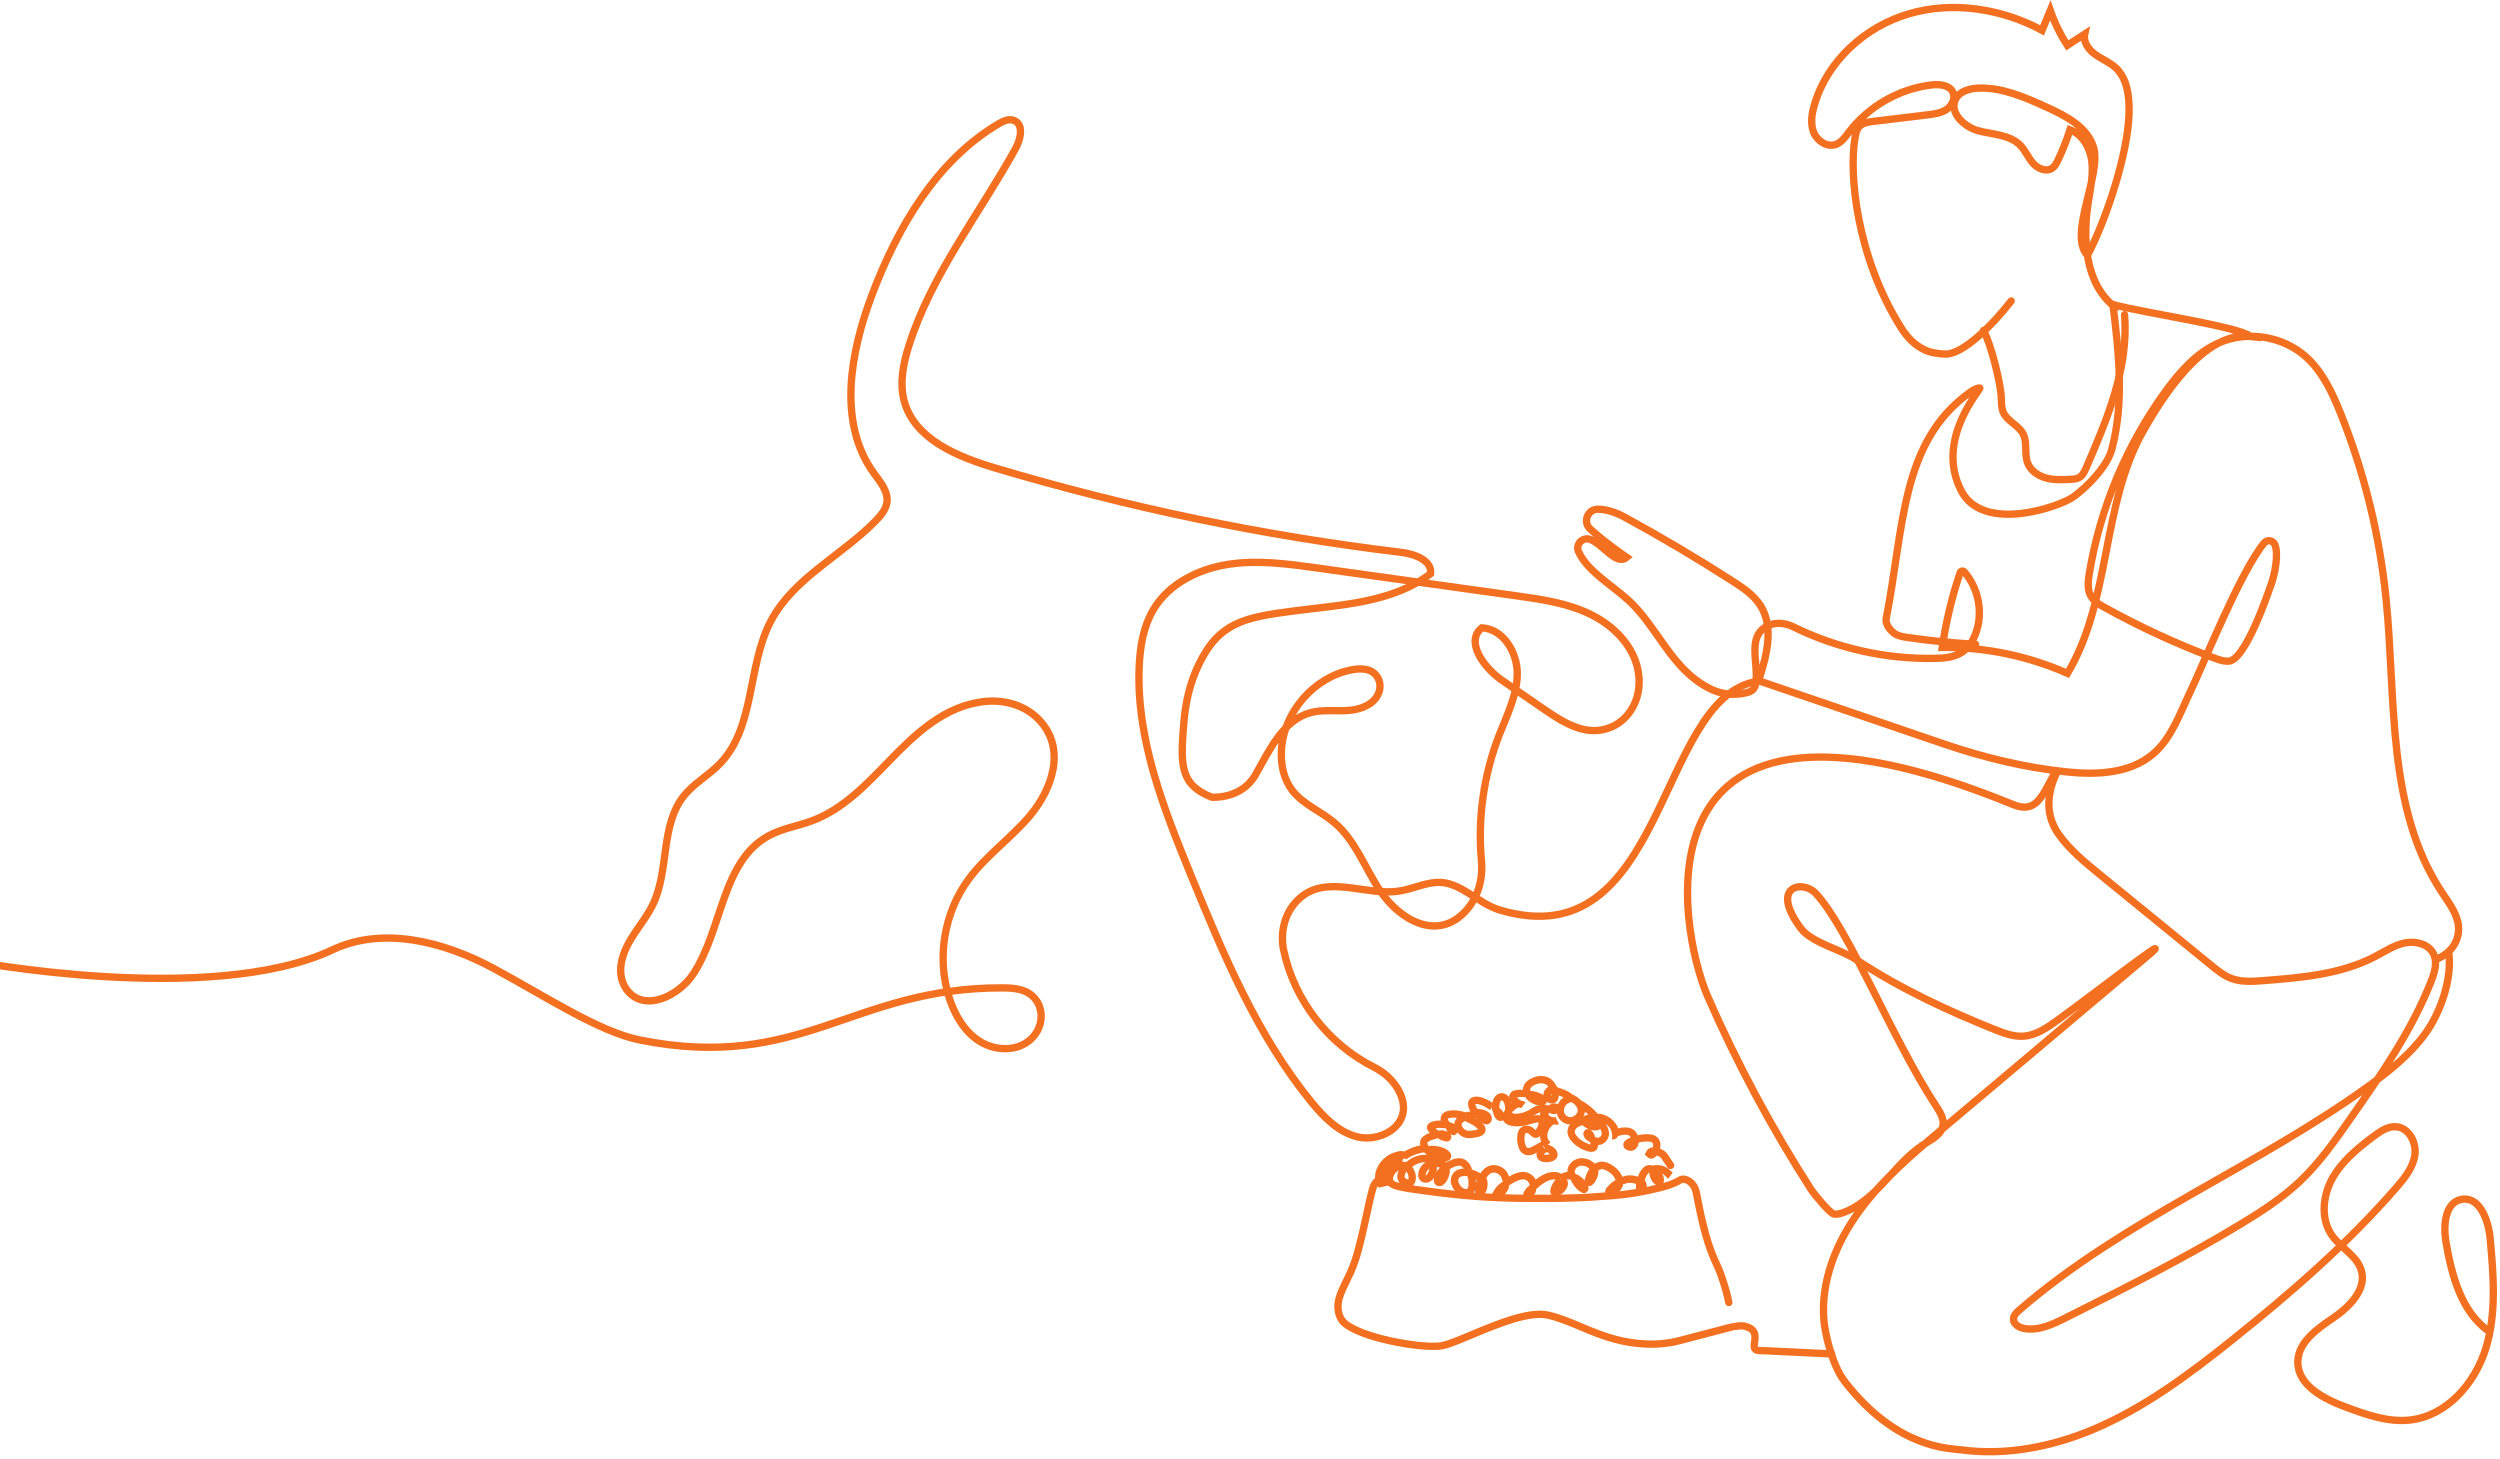 <svg xmlns="http://www.w3.org/2000/svg" width="749" height="437" viewBox="0 0 749 437" fill="none"><path d="M517.948 390.231C517.539 388.163 516.993 386.129 516.349 384.126C515.79 382.384 515.178 380.65 514.385 379C513.032 376.184 511.979 373.259 511.131 370.263C510.049 366.439 509.228 362.553 508.487 358.649C508.267 357.487 508.092 356.292 507.411 355.263C506.782 354.313 505.976 353.616 504.842 353.357C504.335 353.241 503.829 353.234 503.369 353.52C501.4 354.746 499.2 355.361 496.98 355.916C494.635 356.503 492.268 356.99 489.883 357.39C487.622 357.768 485.344 358.023 483.059 358.205C480.731 358.391 478.401 358.548 476.071 358.697C474.835 358.776 473.597 358.816 472.359 358.864C467.01 359.07 461.659 359.052 456.308 359.019C453.742 359.002 451.175 358.908 448.611 358.802C446.425 358.712 444.24 358.591 442.06 358.419C439.564 358.223 437.071 357.975 434.58 357.713C432.63 357.508 430.684 357.259 428.739 357.006C426.753 356.749 424.769 356.481 422.788 356.186C421.394 355.978 420.002 355.743 418.638 355.374C418.082 355.223 417.534 355.047 417.057 354.716C416.18 354.109 416.096 353.029 416.478 352.055C416.996 350.736 418 349.822 419.348 349.318C420.355 348.94 421.447 349.188 422.071 350.032C422.803 351.02 423.259 352.119 423.054 353.381C422.902 354.313 422.354 354.623 421.476 354.396C419.714 353.94 419.398 352.753 420.002 351.227C420.259 350.575 420.686 350.022 421.04 349.427" stroke="#F37021" stroke-width="2.2" stroke-miterlimit="10" stroke-linecap="round"></path><path d="M414.568 353.255C414.009 353.339 413.428 353.333 412.923 353.64C412.009 354.194 411.56 355.075 411.28 356.056C410.584 358.501 410.076 360.992 409.533 363.472C408.728 367.147 407.93 370.821 406.953 374.456C406.326 376.784 405.587 379.067 404.589 381.265C403.81 382.979 402.917 384.639 402.166 386.368C401.424 388.075 400.792 389.8 400.86 391.698C400.942 394 401.76 395.862 403.806 397.156C405.724 398.369 407.79 399.206 409.91 399.924C412.755 400.887 415.671 401.58 418.624 402.146C422.487 402.886 426.364 403.417 430.307 403.344C431.068 403.33 431.822 403.245 432.553 403.059C434.443 402.578 436.236 401.812 438.036 401.082C441.236 399.784 444.4 398.401 447.629 397.172C451.277 395.782 454.944 394.509 458.824 393.952C460.489 393.713 462.162 393.653 463.812 394.016C465.383 394.361 466.909 394.871 468.426 395.419C470.929 396.323 473.358 397.408 475.815 398.422C478.459 399.512 481.134 400.498 483.89 401.241C486.973 402.072 490.126 402.539 493.318 402.678C495.951 402.792 498.572 402.586 501.157 402.116C503.409 401.707 519.312 397.319 519.74 397.396C519.948 397.433 520.179 397.349 520.398 397.314C521.339 397.166 522.286 397.15 523.19 397.452C525.222 398.132 525.946 399.087 525.777 401.246C525.729 401.85 525.604 402.446 525.563 403.053C525.483 404.238 526.062 404.593 527.065 404.633C528.362 404.685 529.659 404.688 530.957 404.777C532.871 404.907 534.792 404.959 536.709 405.049C538.243 405.122 539.777 405.204 541.311 405.278C543.795 405.4 546.279 405.519 548.763 405.639" stroke="#F37021" stroke-width="2.2" stroke-miterlimit="10" stroke-linecap="round"></path><path d="M456.384 331.158C455.876 330.769 455.266 330.752 454.673 330.662C454.411 330.622 454.324 330.861 454.14 330.944C453.331 331.311 452.799 332.065 452.051 332.52C451.96 333.261 451.245 333.713 451.189 334.481C451.141 335.13 451.476 335.675 452.158 335.953C453.414 336.465 454.707 336.419 456.01 336.224C457.393 336.016 458.705 335.505 460.076 335.248C460.304 335.205 460.54 335.212 460.771 335.189C461.623 335.106 462.21 335.55 462.046 336.659C461.888 337.731 461.444 338.69 460.715 339.491C460.309 339.937 459.98 339.938 459.541 339.549C459.274 339.312 459.006 339.077 458.738 338.84C458.243 338.403 457.655 338.274 457.027 338.355C456.371 338.44 455.9 339.013 455.744 339.876C455.507 341.182 455.629 342.458 456.12 343.689C456.529 344.714 457.337 345.195 458.309 344.992C458.655 344.919 459.011 344.825 459.322 344.662C460.138 344.234 460.929 343.758 461.735 343.311C461.976 343.177 462.233 343.031 462.483 343.308" stroke="#F37021" stroke-width="2.2" stroke-miterlimit="10"></path><path d="M438.589 334.766C438.5 334.83 438.42 334.911 438.32 334.955C436.531 335.749 436.428 337.289 437.48 338.595C438.298 339.61 439.466 340.058 440.892 339.853C441.656 339.744 442.415 339.649 443.146 339.383C444.034 339.059 444.252 338.402 443.671 337.648C442.777 336.488 441.414 335.858 440.084 335.206C439.851 335.092 439.62 334.996 439.446 334.814" stroke="#F37021" stroke-width="2.2" stroke-miterlimit="10"></path><path d="M443.994 353.374C443.232 352.655 442.406 352.076 441.469 351.747C440.263 351.324 439.048 351.022 437.782 351.32C437.326 351.428 436.888 351.596 436.523 351.932C435.704 352.688 435.446 354.036 436.333 355.472C437.146 356.787 438.298 357.442 439.701 357.355C440.208 357.324 440.468 356.93 440.719 356.456C441.173 355.599 441.078 354.661 441.059 353.736C441.044 353.015 440.721 352.355 440.712 351.625" stroke="#F37021" stroke-width="2.251" stroke-miterlimit="10"></path><path d="M470.75 329.002C470.065 329.312 469.313 329.441 468.708 329.965C467.132 331.328 466.816 334.239 469.118 335.458C470.073 335.964 471.312 335.933 472.429 335.12C473.973 333.997 474.272 332.117 472.927 330.548C472.34 329.863 471.74 329.376 470.904 329.031C470.433 328.837 470.058 328.434 469.592 328.167C468.628 327.612 467.599 327.233 466.547 326.893C466.102 326.75 465.64 326.622 465.176 326.573C464.317 326.481 464.012 326.636 463.64 327.378C463.329 327.998 463.624 328.732 464.023 329.121C464.399 329.488 464.839 329.594 465.286 329.47C465.721 329.349 465.818 328.937 465.878 328.516C465.942 328.068 465.863 327.646 465.813 327.212C465.799 327.092 465.74 326.946 465.863 326.833" stroke="#F37021" stroke-width="2.2" stroke-miterlimit="10"></path><path d="M474.831 336.05C475.559 335.617 476.324 335.841 477.08 335.937C477.639 336.007 478.196 336.079 478.624 336.508C478.795 336.678 478.963 336.853 478.906 337.087C478.84 337.36 478.596 337.499 478.323 337.549C477.391 337.719 476.559 337.401 475.786 336.961C475.345 336.71 474.856 336.458 474.717 335.892C473.695 336.05 472.784 336.273 471.986 336.854C470.436 337.983 470.34 339.491 471.415 340.886C472.572 342.388 474.175 343.342 476.017 343.894C476.28 343.973 476.567 344.002 476.844 344.01C477.36 344.025 477.657 343.715 477.675 343.207C477.688 342.81 477.575 342.435 477.502 342.052C477.466 341.864 477.3 341.683 477.436 341.476" stroke="#F37021" stroke-width="2.2" stroke-miterlimit="10"></path><path d="M465.561 326.677C465.601 326.142 465.282 325.723 465.001 325.281C464.52 324.523 463.902 323.885 462.933 323.631C461.449 323.242 460.074 323.579 458.826 324.304C458.049 324.755 457.509 325.375 457.366 326.226C457.31 326.564 457.386 326.866 457.49 327.169C457.537 327.305 457.593 327.433 457.584 327.576" stroke="#F37021" stroke-width="2.2" stroke-miterlimit="10"></path><path d="M433.723 350.476C433.013 349.249 431.788 348.573 430.175 348.429C429.451 348.364 428.728 348.529 428.089 348.908C426.734 349.709 426.028 350.77 426.019 352.129C426.015 352.622 426.283 353.06 426.863 353.215C427.432 353.366 427.896 353.063 428.254 352.72C428.373 352.606 428.52 352.487 428.593 352.356C429.305 351.067 429.76 349.76 429 348.362C428.517 347.473 427.362 346.959 426.181 347.121C424.153 347.399 422.644 348.33 421.397 349.604" stroke="#F37021" stroke-width="2.251" stroke-miterlimit="10"></path><path d="M427.746 344.648C428.21 345.518 429.002 345.919 429.756 346.353C430.711 346.905 431.718 347.233 432.821 347.033C433.019 346.997 433.182 346.913 433.349 346.821C433.77 346.592 433.846 346.262 433.523 345.905C432.872 345.186 432.023 344.879 431.165 344.661C430.279 344.435 429.368 344.344 428.454 344.386C428.296 344.393 428.119 344.384 427.986 344.458C427.586 344.683 427.324 344.582 427.155 344.121C427.011 343.729 426.695 343.466 426.608 343.004C426.444 342.121 426.517 341.777 427.156 341.285C427.959 340.664 428.868 340.361 429.813 340.176C430.013 340.137 430.156 340.057 430.283 339.902" stroke="#F37021" stroke-width="2.2" stroke-miterlimit="10"></path><path d="M464.474 332.228C465.118 331.607 465.985 331.507 466.592 331.986C466.278 332.649 465.57 332.908 464.872 332.514C464.508 332.307 464.193 332.182 463.804 332.347C463.734 332.376 463.638 332.31 463.582 332.41C462.996 331.821 462.275 332.107 461.632 332.137C460.807 332.174 460.053 332.617 459.35 333.082C457.65 334.207 455.82 334.81 453.828 334.763C453.098 334.746 452.44 334.52 452.212 333.621" stroke="#F37021" stroke-width="2.2" stroke-miterlimit="10"></path><path d="M477.89 350.499C477.208 349.462 476.342 348.656 475.184 348.321C473.762 347.91 472.437 348.077 471.344 349.284C470.806 349.879 470.68 350.593 470.706 351.363C470.716 351.652 470.873 351.939 470.7 352.227" stroke="#F37021" stroke-width="2.251" stroke-miterlimit="10"></path><path d="M447.076 331.562C446.928 331.479 446.768 331.458 446.613 331.355C445.348 330.515 444.027 329.803 442.526 329.641C442.212 329.606 441.876 329.662 441.568 329.75C441.025 329.905 440.817 330.436 440.954 331.067C441.122 331.839 441.484 332.59 441.955 333.066C442.784 333.902 443.443 334.989 444.545 335.489C444.663 335.543 444.783 335.596 444.9 335.653C445.204 335.8 445.546 335.904 445.746 335.579C445.952 335.245 445.926 334.823 445.658 334.489C445.484 334.273 445.305 334.05 445.053 333.937C444.245 333.572 443.436 333.195 442.526 333.438" stroke="#F37021" stroke-width="2.2" stroke-miterlimit="10"></path><path d="M457.913 327.987C458.143 328.772 458.742 329.086 459.294 329.406C460.116 329.884 460.975 330.247 461.93 330.08C462.202 330.032 462.429 329.983 462.477 329.615C462.523 329.272 462.281 329.197 462.093 329.097C460.78 328.401 459.437 327.883 457.968 327.9C457.629 327.904 457.312 327.571 456.922 327.587C456.023 327.624 455.118 327.475 454.226 327.724C454.157 327.743 454.074 327.704 454.008 327.73C453.11 328.088 452.998 328.734 453.674 329.553C454.025 329.977 454.513 330.192 454.832 330.657" stroke="#F37021" stroke-width="2.2" stroke-miterlimit="10"></path><path d="M452.212 332.814C451.958 332.235 452.05 331.567 451.913 330.952C451.677 329.893 451.29 329.042 450.412 328.7C449.554 328.367 448.703 328.916 448.341 329.994C448.107 330.69 448.138 331.423 448.104 332.14C448.09 332.429 448.284 332.838 448.526 332.906C449.116 333.071 449.337 333.761 449.748 334.174C449.835 334.262 449.896 334.46 449.814 334.613C449.728 334.773 449.61 334.793 449.443 334.74C448.886 334.565 448.417 333.74 448.479 332.983" stroke="#F37021" stroke-width="2.2" stroke-miterlimit="10"></path><path d="M467.666 353.358C466.649 354.268 465.885 355.293 465.616 356.562C465.559 356.832 465.495 357.103 465.754 357.278C466.024 357.46 466.322 357.313 466.585 357.183C467.568 356.701 468.239 355.996 468.562 355.063C468.81 354.348 468.502 353.719 467.726 353.255" stroke="#F37021" stroke-width="2.251" stroke-miterlimit="10"></path><path d="M472.754 330.713C473.018 330.598 473.237 330.676 473.478 330.815C474.733 331.537 475.878 332.391 476.911 333.39C477.31 333.776 477.65 334.257 478.048 334.587C479.197 335.538 479.923 336.74 480.545 338.006C480.955 338.838 481.184 339.729 480.695 340.683C480.261 341.53 479.27 342.207 478.124 341.866C477.696 341.739 477.242 341.705 476.973 341.312C476.908 341.217 476.796 341.147 476.793 340.995C476.78 340.27 476.312 339.789 475.853 339.33C475.453 339.343 475.437 339.586 475.475 339.816C475.564 340.353 476.254 341.006 476.743 341.049" stroke="#F37021" stroke-width="2.2" stroke-miterlimit="10"></path><path d="M459.008 356.102C458.236 356.388 457.899 357.08 457.503 357.719C457.431 357.835 457.409 357.956 457.511 358.019C457.617 358.085 457.778 358.133 457.893 358.103C458.397 357.97 459.164 356.854 459.108 356.326C459.095 356.206 459.027 356.099 459.119 355.99C459.574 355.459 459.378 354.883 459.228 354.315C459.044 353.622 458.594 353.139 458.009 352.748C456.866 351.983 455.696 352.18 454.501 352.581C453.39 352.953 452.457 353.658 451.458 354.231C451.179 354.391 450.903 354.752 450.969 355.268C451.036 355.794 450.629 356.225 450.338 356.665C449.937 357.27 449.492 357.816 448.888 358.229C448.743 358.328 448.609 358.4 448.439 358.389C448.147 358.369 448.019 358.236 448.161 357.944C448.759 356.715 449.628 355.726 450.776 354.987C450.803 354.97 450.849 354.985 450.886 354.985" stroke="#F37021" stroke-width="2.251" stroke-miterlimit="10"></path><path d="M495.565 345.03C494.895 344.769 494.382 344.986 494.065 345.664C494.498 346.131 494.877 346.216 495.233 345.778C495.661 345.251 496.086 344.705 496.268 343.955C496.655 342.364 496.01 341.191 494.599 340.994C492.359 340.681 490.204 341.221 488.118 342.183C488.001 342.237 487.896 342.339 487.797 342.434C487.622 342.602 487.369 342.742 487.429 343.064C487.485 343.363 487.715 343.488 487.955 343.575C488.446 343.753 488.934 343.8 489.345 343.377C489.886 342.82 489.953 342.054 489.822 341.294C489.534 339.619 488.562 338.948 487.313 338.885C486.478 338.843 485.656 338.925 484.847 339.195C484.438 339.332 484.003 339.394 483.778 339.899C483.611 340.273 483.33 340.3 483.026 340.278" stroke="#F37021" stroke-width="2.2" stroke-miterlimit="10"></path><path d="M441.941 333.945C441.537 334.14 441.049 334.067 440.613 334.08C440.038 334.096 439.582 334.374 438.998 334.327C438.767 334.309 438.573 334.262 438.358 334.2C437.054 333.823 435.679 333.593 434.274 333.845C432.987 334.076 432.577 334.726 432.725 335.609C432.774 335.905 432.974 336.191 433.119 336.479C433.176 336.593 433.317 336.695 433.173 336.82" stroke="#F37021" stroke-width="2.2" stroke-miterlimit="10"></path><path d="M485.08 353.414C484.819 351.316 481.468 348.93 479.711 349.162C478.946 349.262 478.322 349.537 477.695 350.144C476.724 351.084 476.287 352.268 475.903 353.535C475.828 353.782 475.783 354.046 475.953 354.282C476.932 354.17 478.101 351.542 477.725 350.302" stroke="#F37021" stroke-width="2.251" stroke-miterlimit="10"></path><path d="M451.184 353.495C450.972 352.645 450.762 351.812 450.047 351.193C448.445 349.806 446.321 349.719 444.827 351.648C443.865 352.891 443.27 354.263 443.027 355.793C442.963 356.196 442.899 356.655 443.129 357.05C443.356 357.441 443.616 357.473 443.862 357.105C444.309 356.436 444.538 355.683 444.554 354.872C444.566 354.244 444.582 353.612 444.04 353.15" stroke="#F37021" stroke-width="2.251" stroke-miterlimit="10"></path><path d="M420.37 347.248C420.105 347.161 419.866 347.045 419.556 347.111C417.371 347.573 415.571 348.684 414.537 351.038C414.195 351.816 414.157 352.699 414.253 353.573C414.284 353.848 414.492 353.959 414.634 354.129C414.932 354.485 415.281 354.795 415.391 355.309" stroke="#F37021" stroke-width="4.502" stroke-miterlimit="10"></path><path d="M467.619 353.043C466.77 352.174 465.769 352.137 464.729 352.309C463.224 352.558 461.954 353.428 460.699 354.364C460.271 354.684 459.947 355.211 459.402 355.309" stroke="#F37021" stroke-width="2.251" stroke-miterlimit="10"></path><path d="M484.053 339.902C483.882 336.972 481.549 335.268 479.294 334.774C479.156 334.743 479.035 334.81 478.917 334.88" stroke="#F37021" stroke-width="2.2" stroke-miterlimit="10"></path><path d="M439.886 350.65C439.796 349.678 438.752 348.429 437.858 348.211C436.781 347.949 435.786 348.28 434.819 348.753C434.309 349.001 433.756 349.214 433.336 349.597C432.347 350.498 431.27 351.326 430.754 352.727C430.629 353.068 430.624 353.406 430.664 353.739C430.719 354.192 431.112 354.399 431.508 354.214C432.529 353.736 433.651 351.22 433.109 350.055" stroke="#F37021" stroke-width="2.251" stroke-miterlimit="10"></path><path d="M462.812 344.103C462.475 344.394 462.082 344.671 461.814 344.977C461.439 345.406 461.39 345.876 461.523 346.336C461.647 346.767 462.315 347.076 463.102 347.091C464.075 347.108 465.027 346.876 465.418 346.376C465.988 345.648 464.807 344.264 463.387 344.033C463.246 344.01 463.035 343.984 462.885 344.065" stroke="#F37021" stroke-width="2.251" stroke-miterlimit="10"></path><path d="M484.996 354.331C483.734 354.86 482.853 355.766 482.081 356.775C481.977 356.911 481.966 357.095 482.078 357.248C482.224 357.446 482.47 357.34 482.596 357.289C483.766 356.819 484.674 356.1 485.111 354.967C485.123 354.936 485.119 354.896 485.111 354.862C484.876 353.842 485.836 353.831 486.46 353.599C488.108 352.988 489.703 353.24 491.243 353.96" stroke="#F37021" stroke-width="2.251" stroke-miterlimit="10"></path><path d="M426.533 344.01C426.042 344.301 425.45 344.276 424.913 344.44C423.563 344.854 422.251 345.317 421.103 346.108C420.735 346.362 420.431 346.65 420.371 347.092" stroke="#F37021" stroke-width="2.251" stroke-miterlimit="10"></path><path d="M434.159 337.502C434.283 338.193 434.744 338.602 435.286 338.957C435.493 339.092 435.587 338.955 435.681 338.833C435.837 338.631 435.781 338.345 435.671 338.21C435.314 337.776 434.92 337.347 434.271 337.44C434.218 337.448 434.137 337.423 434.106 337.383C433.639 336.78 432.929 336.963 432.347 336.897C431.315 336.781 430.234 336.745 429.249 337.171C428.526 337.484 428.362 337.764 428.924 338.411C429.485 339.057 430.1 339.734 431.05 339.825C431.47 339.866 431.859 339.622 432.297 339.754C432.786 339.9 433.296 339.964 433.653 340.4C433.75 340.517 433.719 340.645 433.697 340.748C433.664 340.905 433.483 340.955 433.37 340.916C432.656 340.67 431.836 340.647 431.333 339.938" stroke="#F37021" stroke-width="2.2" stroke-miterlimit="10"></path><path d="M466.591 335.829C466.569 335.84 466.548 335.858 466.525 335.859C465.954 335.881 465.251 335.645 464.838 335.954C463.919 336.644 463.134 337.507 462.776 338.612C462.45 339.622 462.334 340.638 462.755 341.676C462.974 342.214 463.354 342.596 463.758 342.983" stroke="#F37021" stroke-width="2.2" stroke-miterlimit="10"></path><path d="M495.364 350.686C495.135 351.18 495.265 351.648 495.409 352.134C495.642 352.92 496.022 353.552 496.606 353.997C496.808 354.15 497.032 354.199 497.249 354.056C497.475 353.906 497.386 353.628 497.398 353.396C497.414 353.089 497.304 352.797 497.19 352.561C496.593 351.338 495.684 350.539 494.565 350.229C493.598 349.961 492.938 350.693 492.381 351.584C491.987 352.214 491.822 352.974 491.503 353.644C491.425 353.808 491.474 354.005 491.687 354.13C492.329 354.508 492.495 355.738 491.793 356.231C491.5 356.436 491.271 356.343 491.252 355.926C491.224 355.301 491.245 354.673 491.543 354.119" stroke="#F37021" stroke-width="2.251" stroke-miterlimit="10"></path><path d="M496.378 345.037C497.499 345.273 498.264 345.804 498.815 346.64C499.366 347.477 499.938 348.307 500.487 349.146" stroke="#F37021" stroke-width="2.251" stroke-miterlimit="10" stroke-linecap="round"></path><path d="M463.136 332.712C463.102 332.763 463.079 332.821 463.034 332.865C462.271 333.604 462.296 334.118 463.136 334.83C463.458 335.103 463.827 335.331 464.233 335.528C464.357 335.588 464.437 335.703 464.537 335.793" stroke="#F37021" stroke-width="2.2" stroke-miterlimit="10"></path><path d="M467.619 353.162C468.59 352.286 469.737 352.017 471.041 352.392C471.424 352.502 471.759 352.717 471.739 353.162C471.728 353.408 471.891 353.596 472.011 353.791C472.56 354.674 473.142 355.537 474.094 356.124C474.286 356.242 474.529 356.451 474.718 356.257C474.878 356.093 474.798 355.831 474.695 355.587C474.22 354.463 473.288 353.711 472.273 353.017C472.147 352.93 471.991 352.967 471.846 352.967" stroke="#F37021" stroke-width="2.251" stroke-miterlimit="10"></path><path d="M477.89 334.766C477.394 334.867 476.851 334.834 476.346 334.932C475.88 335.023 475.428 335.115 475.076 335.309C474.827 335.446 474.742 335.607 474.863 335.793" stroke="#F37021" stroke-width="2.2" stroke-miterlimit="10"></path><path d="M500.487 352.227C499.932 351.843 499.526 351.298 498.996 350.923C498.178 350.344 497.148 350.126 496.085 350.181C495.75 350.199 495.445 350.288 495.352 350.64" stroke="#F37021" stroke-width="2.251" stroke-miterlimit="10"></path><path d="M745.681 398.871C737.388 393.005 734.543 382.164 732.823 372.161C731.963 367.154 732.488 360.228 737.493 359.325C742.903 358.349 745.569 365.617 746.06 371.086C747.049 382.081 748.005 393.406 744.76 403.958C741.514 414.51 732.997 424.232 722.012 425.442C715.417 426.169 708.914 423.824 702.694 421.518C696.114 419.077 688.332 414.991 688.43 407.981C688.512 402.119 694.186 398.158 699.033 394.851C703.88 391.545 709.042 386.411 707.489 380.757C706.265 376.305 701.419 373.977 698.727 370.225C695.229 365.35 695.826 358.427 698.713 353.168C701.6 347.909 706.387 343.986 711.194 340.391C713.188 338.9 715.445 337.369 717.928 337.575C721.699 337.887 724.026 342.286 723.498 346.028C722.97 349.771 720.462 352.896 717.983 355.751C703.391 372.555 686.508 387.225 669.134 401.139C655.992 411.663 642.345 421.901 626.805 428.393C614.469 433.546 600.712 436.17 587.572 434.368C584.159 433.9 568.469 434.201 552.77 414.039C548.664 408.766 546.756 398.98 546.462 395.778C545.389 384.077 550.052 372.429 556.979 362.932C563.905 353.435 572.988 345.759 581.978 338.182C602.922 320.53 623.866 302.878 644.81 285.226C650.673 279.589 625.868 298.856 616.397 305.671C613.323 307.883 610.033 310.177 606.253 310.44C603.179 310.653 600.196 309.485 597.336 308.338C584.369 303.137 569.355 296.306 556.076 287.463C551.492 284.411 542.752 282.493 539.477 278.068C530.071 265.357 540.115 263.573 543.904 267.568C553.863 278.068 566.624 310.93 580.133 331.5C581.295 333.27 582.51 335.288 582.087 337.362C581.635 339.578 579.503 340.979 577.553 342.127C568.312 347.568 564.334 356.844 554.97 362.072C553.73 362.764 550.813 364.079 549.437 363.73C548.08 363.385 543.384 357.578 542.628 356.402C530.796 337.997 520.429 318.653 511.657 298.613C502.908 278.623 486.915 193.512 603.106 241.04C609.949 243.84 611.737 238.682 615.278 232.198" stroke="#F37021" stroke-width="2.2" stroke-miterlimit="10" stroke-linecap="round"></path><path d="M733.683 285.805C734.638 293.421 731.134 303.467 726.614 309.674C722.094 315.881 716.009 320.763 709.788 325.269C676.124 349.654 636.36 365.289 604.962 392.523C604.142 393.234 603.265 394.082 603.237 395.166C603.196 396.733 604.925 397.738 606.469 398.016C610.739 398.784 614.967 396.782 618.843 394.836C636.577 385.935 654.332 377.022 671.302 366.741C677.542 362.961 683.711 358.967 689.015 353.959C694.95 348.354 699.666 341.61 704.337 334.918C713.426 321.894 722.6 308.717 728.393 293.933C729.415 291.325 730.316 288.329 729.094 285.808C727.66 282.85 723.779 281.834 720.553 282.485C717.327 283.136 714.52 285.032 711.607 286.561C701.435 291.902 689.614 292.896 678.157 293.789C674.895 294.043 671.507 294.28 668.45 293.115C666.238 292.272 664.362 290.751 662.528 289.256C651.405 280.186 640.282 271.116 629.159 262.046C624.668 258.384 620.12 254.662 616.765 249.94C613.411 245.218 612.512 238.829 616.385 231.092" stroke="#F37021" stroke-width="2.2" stroke-miterlimit="10" stroke-linecap="round"></path><path d="M729.81 287.463C736.449 284.7 737.133 279.289 736.314 276.045C735.496 272.801 733.392 270.063 731.547 267.27C714.881 242.037 717.898 209.311 714.848 179.235C712.922 160.25 708.324 141.537 701.229 123.819C698.742 117.608 695.814 111.327 690.82 106.869C683.93 100.717 673.391 99.006 664.905 102.662C658.201 105.55 653.156 111.263 648.858 117.159C637.106 133.283 629.191 152.179 625.948 171.859C625.567 174.169 625.29 176.704 626.505 178.706C627.413 180.203 629.004 181.132 630.537 181.981C641.093 187.828 652.079 192.899 663.378 197.14C664.831 197.686 666.354 198.227 667.898 198.06C670.677 197.761 675.034 190.749 680.567 174.722C681.271 172.683 682.868 166.209 681.518 163.114C680.96 161.833 679.233 161.597 678.339 162.672C671.282 171.164 660.136 199.053 656.219 207.231C653.05 213.844 650.598 221.19 645.005 225.936C638.072 231.819 628.066 232.209 619.019 231.252C606.528 229.93 594.27 226.943 582.384 222.886L526.859 203.931C529.286 196.54 531.59 187.966 527.414 181.4C525.419 178.264 522.219 176.124 519.091 174.111C508.479 167.284 497.615 160.848 486.528 154.821C484.264 153.59 481.328 152.585 478.769 152.552C475.653 152.512 474.125 156.404 476.426 158.503C480.951 162.629 487.346 166.974 487.346 166.974C484.244 169.609 480.212 162.984 476.398 161.606C474.15 160.794 471.945 163.101 472.924 165.279C475.512 171.039 482.649 175.107 487.741 179.707C496.794 187.887 500.681 200.7 512.622 206.486C515.891 208.07 519.629 208.397 523.164 207.558C523.923 207.378 524.702 207.113 525.237 206.545C525.82 205.926 526.023 205.044 526.112 204.199C526.745 198.227 523.453 190.65 529.49 187.556C531.914 186.313 534.816 186.588 537.26 187.792C550.337 194.236 564.964 197.498 579.542 197.253C582.479 197.204 585.583 196.959 587.992 195.28C589.781 194.034 590.998 192.108 591.802 190.083C594.271 183.863 592.885 176.318 588.464 171.313C588.107 170.909 587.415 171.068 587.243 171.579C584.792 178.862 582.998 186.365 581.891 193.968C594.764 193.853 607.653 196.521 619.419 201.737C632.461 179.936 629.539 151.505 641.976 129.353C647.426 119.645 660.121 99.095 674.197 100.771C670.974 97.923 641.995 93.663 633.043 91.265C634.823 105.703 636.431 120.565 632.693 134.624C631.354 139.66 625.563 145.654 621.365 148.747C617.167 151.84 594.254 159.8 587.614 147.089C579.436 131.433 593.996 116.182 593.122 116.233C592.035 116.297 591.074 116.928 590.188 117.561C569.403 132.415 570.462 158.142 565.117 185.215C564.79 186.867 566.055 188.58 567.374 189.63C568.479 190.511 569.946 190.759 571.344 190.964C578.152 191.964 585.005 192.654 591.875 193.03" stroke="#F37021" stroke-width="2.2" stroke-miterlimit="10" stroke-linecap="round"></path><path d="M633.846 92.168C624.559 85.136 623.867 71.478 625.738 59.989C626.376 56.069 627.215 52.096 626.682 48.161C626.148 44.225 623.908 40.237 620.17 38.885C619.17 42.013 617.958 45.073 616.543 48.037C616.127 48.91 615.662 49.811 614.871 50.368C613.072 51.634 610.492 50.52 609.05 48.859C607.608 47.199 606.774 45.062 605.23 43.496C602.077 40.298 597.026 40.33 592.686 39.167C588.347 38.004 583.824 33.592 585.931 29.628C587.179 27.279 590.165 26.488 592.826 26.399C599.923 26.163 606.681 29.157 613.147 32.09C618.981 34.737 625.437 38.069 627.249 44.208C629.642 52.315 619.569 70.389 625.408 76.506C631.075 65.725 637.628 45.867 637.865 33.692C637.959 28.871 637.377 23.527 633.82 20.266C632.032 18.627 629.695 17.725 627.725 16.309C625.754 14.893 624.063 12.573 624.583 10.205C622.843 11.334 621.102 12.463 619.362 13.592C617.246 10.327 615.531 6.803 614.268 3.125C613.447 5.109 612.625 7.094 611.804 9.079C599.715 2.583 585.14 0.274 571.962 4.115C558.784 7.955 547.367 18.315 543.568 31.491C542.795 34.172 542.345 37.117 543.398 39.701C544.45 42.286 547.465 44.232 550.08 43.25C551.757 42.621 552.839 41.033 553.922 39.608C559.819 31.846 568.951 26.616 578.637 25.454C581.05 25.165 584.05 25.434 585.085 27.631C585.935 29.435 584.852 31.673 583.195 32.787C581.539 33.901 579.473 34.169 577.491 34.408C572.062 35.061 566.633 35.715 561.204 36.368C559.664 36.553 557.976 36.814 556.961 37.986C556.225 38.835 555.998 39.999 555.799 41.105C553.879 51.735 556.077 76.902 569.717 98.429C571.409 101.099 573.741 103.476 576.606 104.818C578.531 105.719 580.69 105.999 582.816 106.075C588.025 106.259 597.02 97.35 602.553 90.165" stroke="#F37021" stroke-width="2.2" stroke-miterlimit="10" stroke-linecap="round"></path><path d="M594.253 99.007C596.513 103.124 599.451 114.81 599.612 119.502C599.658 120.825 599.624 122.192 600.129 123.417C601.267 126.178 604.724 127.333 606.109 129.98C607.499 132.639 606.411 136.009 607.518 138.798C608.423 141.079 610.694 142.595 613.068 143.226C615.443 143.856 617.944 143.734 620.397 143.608C621.24 143.565 622.115 143.513 622.856 143.11C623.958 142.511 624.528 141.279 625.026 140.129C631.353 125.513 637.813 110.151 636.519 94.28" stroke="#F37021" stroke-width="2.2" stroke-miterlimit="10" stroke-linecap="round"></path><path d="M526.166 204.175C496.295 209.448 499.129 287.498 449.311 272.634C442.556 270.619 437.381 263.895 430.348 264.375C426.557 264.633 423.019 266.367 419.264 266.949C408.895 268.556 397.115 261.494 388.812 269.647C384.85 273.538 383.458 279.363 384.61 284.793C387.78 299.74 398.05 312.911 411.691 319.749C414.623 321.219 417.165 323.461 418.81 326.297C424.564 336.217 414.315 342.476 406.663 340.596C400.933 339.188 396.552 334.653 392.825 330.081C376.63 310.214 366.606 286.157 356.899 262.438C348.612 242.187 340.248 221.097 341.322 199.244C341.608 193.425 342.626 187.482 345.639 182.495C350.28 174.814 359.12 170.44 367.993 169.075C376.866 167.71 385.909 168.952 394.8 170.194C414.583 172.957 434.365 175.721 454.147 178.484C461.805 179.554 469.611 180.668 476.554 184.068C484.987 188.197 492.122 196.359 490.95 206.324C490.371 211.25 487.42 215.754 482.883 217.765C475.575 221.004 468.66 216.657 462.68 212.543C458.451 209.632 454.221 206.722 449.992 203.811C444.576 200.084 438.825 192.184 443.972 188.094C450.41 188.417 454.658 195.544 454.576 201.985C454.493 208.427 451.42 214.386 449.096 220.394C444.508 232.256 442.673 245.178 443.844 257.847C444.349 263.311 442.841 268.89 439.127 272.931C430.464 282.356 419.076 275.28 413.471 266.867C408.918 260.033 406.092 251.819 399.828 246.508C395.689 242.999 390.242 240.955 387.009 236.598C384.547 233.281 383.702 228.978 383.916 224.854C384.512 213.366 393.642 202.867 404.941 200.678C407.935 200.097 411.533 200.223 412.99 203.451C414.175 206.077 412.917 209.145 410.526 210.754C405.032 214.449 398.624 211.967 392.805 213.464C384.482 215.606 380.384 224.635 376.147 232.108C371.91 239.581 363.038 238.843 363.038 238.843C353.338 235.019 353.624 228.977 354.733 215.934C355.222 210.186 356.586 204.5 359.058 199.287C365.163 186.415 372.96 184.982 387.221 183.094C401.582 181.193 417.122 180.667 428.62 171.86C429.028 167.818 423.773 165.967 419.737 165.48C378.596 160.518 337.878 152.057 298.167 140.219C286.858 136.847 274.008 131.591 270.913 120.209C269.415 114.701 270.632 108.828 272.364 103.39C279.157 82.064 293.463 64.089 304.274 44.49C305.82 41.688 306.775 37.247 303.795 36.079C302.248 35.474 300.536 36.286 299.108 37.134C280.538 48.162 268.958 68.022 261.308 88.213C254.713 105.618 250.895 126.635 261.782 141.735C263.683 144.372 266.113 147.147 265.739 150.376C265.489 152.537 264.003 154.332 262.489 155.895C252.333 166.384 237.865 173.056 231.013 185.946C223.806 199.506 226.353 217.796 215.666 228.826C212.308 232.292 207.899 234.681 204.887 238.451C197.814 247.304 200.538 260.576 195.687 270.815C192.795 276.918 187.353 281.595 186.122 288.638C185.641 291.39 186.12 294.33 187.806 296.558C193.027 303.455 203.4 298.433 207.798 291.654C216.52 278.209 216.267 257.938 230.387 250.348C234.43 248.175 239.088 247.485 243.385 245.872C252.429 242.475 259.38 235.227 266.1 228.29C274.221 219.908 283.042 211.308 295.273 210.143C301.118 209.586 307.106 211.33 311.197 215.539C319.539 224.121 315.355 236.331 308.543 244.415C302.846 251.176 295.383 256.356 290.153 263.484C282.77 273.544 280.572 287.208 284.428 299.074C286.08 304.158 288.941 309.076 293.455 311.941C298.847 315.364 306.896 315.154 310.557 309.268C312.363 306.365 312.438 302.533 310.478 299.732C308.046 296.256 303.961 295.978 300.19 295.97C255.223 295.872 240.277 321.148 191.876 311.624C179.571 309.203 163.404 298.502 147.876 290.126C133.127 282.169 114.831 277.399 99.671 284.543C63.055 301.799 -10 287.667 -10 287.667" stroke="#F37021" stroke-width="2.2" stroke-miterlimit="10"></path></svg>